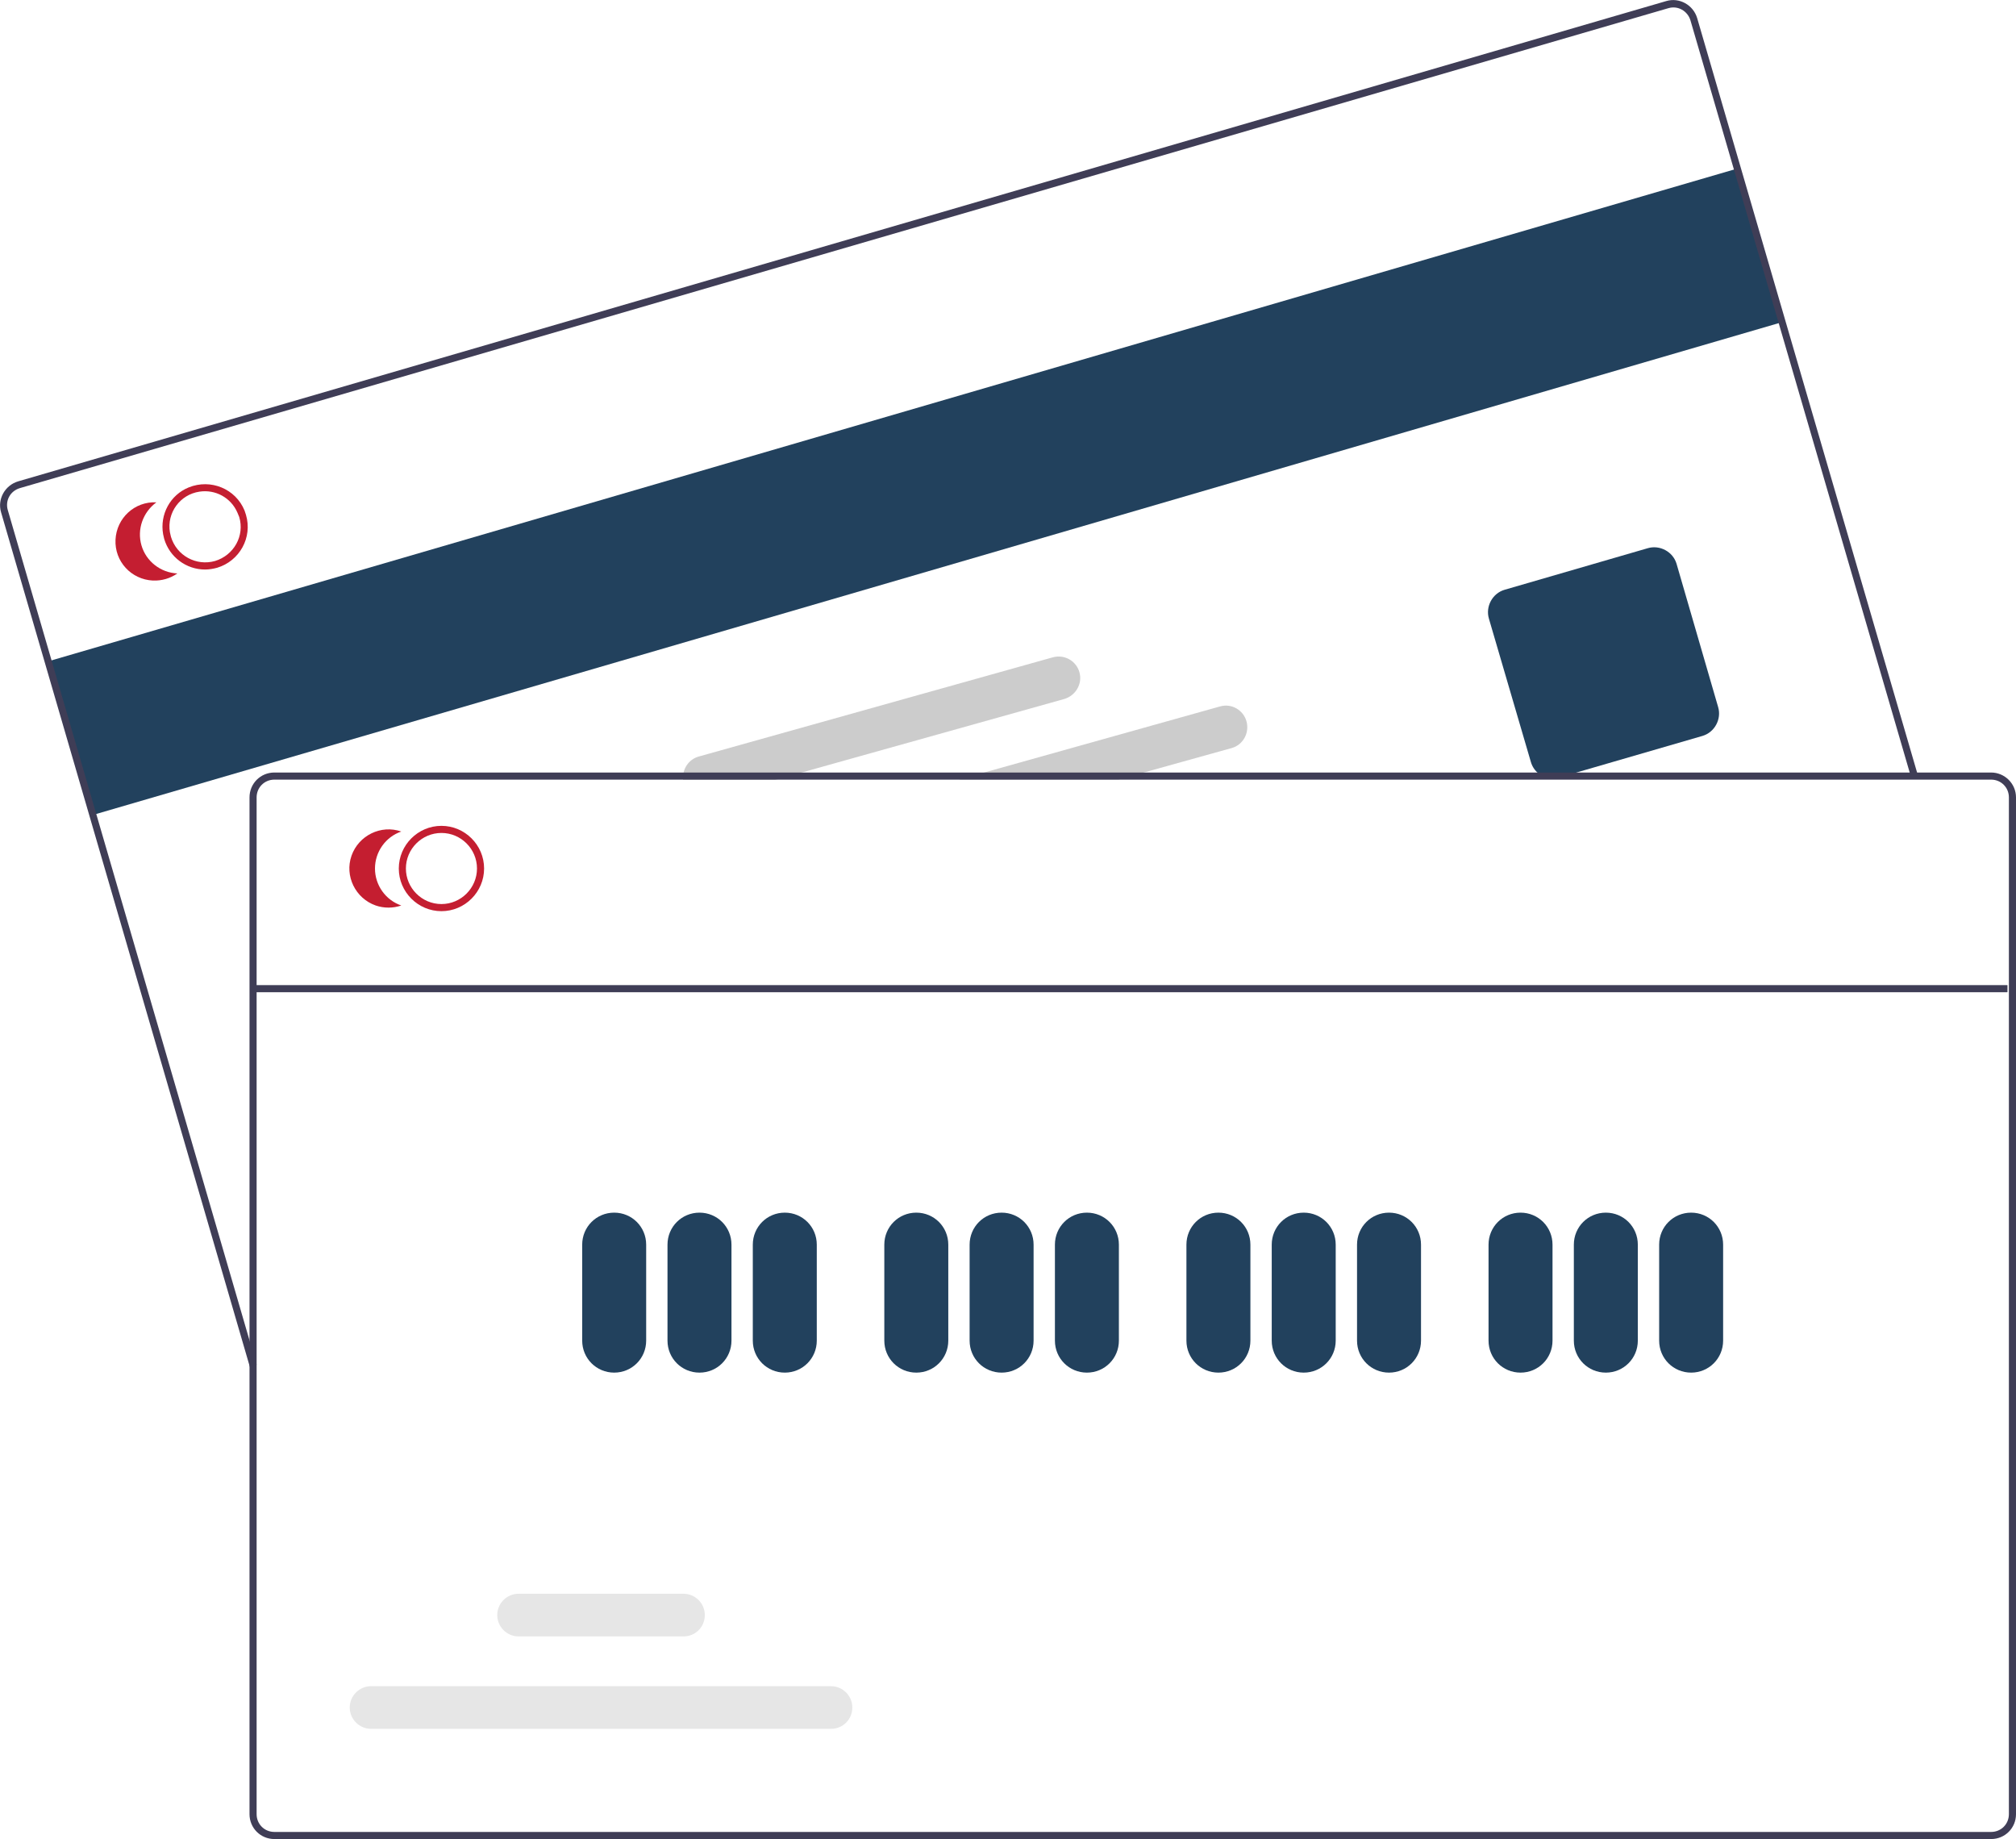 <?xml version="1.0" encoding="UTF-8"?> <!-- Generator: Adobe Illustrator 25.0.0, SVG Export Plug-In . SVG Version: 6.00 Build 0) --> <svg xmlns="http://www.w3.org/2000/svg" xmlns:xlink="http://www.w3.org/1999/xlink" id="abd5c76d-7219-42bc-94fd-ab97f702b65a" x="0px" y="0px" viewBox="0 0 567.2 517.3" style="enable-background:new 0 0 567.2 517.3;" xml:space="preserve"> <style type="text/css"> .st0{fill:#22415D;} .st1{fill:#3F3D56;} .st2{fill:#C41E31;} .st3{fill:#CCCCCC;} .st4{fill:#C41E30;} .st5{fill:#E6E6E6;} </style> <rect x="10" y="115.9" transform="matrix(0.96 -0.28 0.28 0.96 -28.436 77.545)" class="st0" width="495" height="45"></rect> <path class="st1" d="M70.3,384.5l-70-240.4c-1.1-3.7,1.1-7.6,4.8-8.7L468.8,0.3c3.7-1.1,7.6,1.1,8.7,4.8l62.1,213l-1.9,0.6 l-62.1-213c-0.8-2.6-3.5-4.2-6.2-3.4L5.6,137.3c-2.7,0.8-4.2,3.5-3.4,6.2l70,240.4L70.3,384.5z"></path> <path class="st0" d="M436.9,219c-2.9,0-5.4-1.9-6.2-4.7L418.9,174c-1-3.4,1-7.1,4.4-8.1l40.3-11.7c3.4-1,7.1,1,8.1,4.4l11.7,40.3 c1,3.4-1,7.1-4.4,8.1l-40.3,11.7C438.1,218.9,437.5,219,436.9,219z"></path> <path class="st2" d="M69.2,144.8c-0.1-0.4-0.3-0.8-0.4-1.2c-2.5-6.1-9.5-9-15.7-6.5c-5.2,2.1-8.2,7.6-7.2,13.2 c0.1,0.4,0.2,0.8,0.3,1.3c1.5,5.1,6.2,8.6,11.5,8.6c1.1,0,2.3-0.2,3.4-0.5C67.4,157.8,71.1,151.2,69.2,144.8z M60.5,157.8 c-5.3,1.5-10.8-1.5-12.4-6.8c-0.1-0.4-0.2-0.8-0.3-1.3c-0.9-5.5,2.9-10.6,8.3-11.4c4.5-0.7,8.9,1.7,10.7,5.9 c0.2,0.4,0.3,0.8,0.5,1.2C68.9,150.7,65.8,156.2,60.5,157.8L60.5,157.8z"></path> <path class="st2" d="M39.8,153.4c-1.3-4.5,0.4-9.3,4.2-12.1c-6.1-0.3-11.2,4.4-11.5,10.5S36.9,163,43,163.3c2.5,0.1,4.9-0.6,6.9-2 C45.2,161.1,41.1,157.9,39.8,153.4z"></path> <path class="st3" d="M350.7,202.9c-0.9-3.2-4.2-5.1-7.4-4.2c0,0,0,0,0,0l-66.4,18.6l-7.1,2h44.9l7.1-2l24.8-6.9 C349.7,209.5,351.6,206.2,350.7,202.9z"></path> <path class="st3" d="M303.7,189.1c-0.9-3.2-4.2-5.1-7.5-4.2l-99.6,27.9c-2.9,0.8-4.7,3.6-4.4,6.6h25.8l7.2-2l74.3-20.8 C302.7,195.6,304.6,192.3,303.7,189.1z"></path> <path class="st1" d="M560.2,217.3h-483c-3.9,0-7,3.1-7,7v286c0,3.9,3.1,7,7,7h483c3.9,0,7-3.1,7-7v-286 C567.2,220.4,564,217.3,560.2,217.3z M565.2,510.3c0,2.8-2.2,5-5,5h-483c-2.8,0-5-2.2-5-5v-286c0-2.8,2.2-5,5-5h483c2.8,0,5,2.2,5,5 V510.3z"></path> <path class="st2" d="M124.2,256.3c-6.6,0-12-5.4-12-12s5.4-12,12-12s12,5.4,12,12C136.2,250.9,130.8,256.3,124.2,256.3z M124.2,234.3c-5.5,0-10,4.5-10,10s4.5,10,10,10s10-4.5,10-10C134.2,238.8,129.7,234.3,124.2,234.3z"></path> <path class="st4" d="M105.5,244.3c0-4.7,3-8.9,7.4-10.4c-5.7-2-12,1.1-14,6.8c-2,5.7,1.1,12,6.8,14c2.3,0.8,4.9,0.8,7.2,0 C108.5,253.2,105.5,249,105.5,244.3z"></path> <path class="st0" d="M172.8,386.1c-5,0-9-4-9-9v-27c0-5,4-9,9-9s9,4,9,9v27C181.8,382.1,177.8,386.1,172.8,386.1z"></path> <path class="st0" d="M196.8,386.1c-5,0-9-4-9-9v-27c0-5,4-9,9-9c5,0,9,4,9,9v27C205.8,382.1,201.8,386.1,196.8,386.1z"></path> <path class="st0" d="M220.8,386.1c-5,0-9-4-9-9v-27c0-5,4-9,9-9s9,4,9,9v27C229.8,382.1,225.8,386.1,220.8,386.1z"></path> <path class="st0" d="M257.8,386.1c-5,0-9-4-9-9v-27c0-5,4-9,9-9s9,4,9,9v27C266.8,382.1,262.8,386.1,257.8,386.1z"></path> <path class="st0" d="M281.8,386.1c-5,0-9-4-9-9v-27c0-5,4-9,9-9s9,4,9,9v27C290.8,382.1,286.8,386.1,281.8,386.1z"></path> <path class="st0" d="M305.8,386.1c-5,0-9-4-9-9v-27c0-5,4-9,9-9s9,4,9,9v27C314.8,382.1,310.8,386.1,305.8,386.1z"></path> <path class="st0" d="M342.8,386.1c-5,0-9-4-9-9v-27c0-5,4-9,9-9s9,4,9,9v27C351.8,382.1,347.8,386.1,342.8,386.1z"></path> <path class="st0" d="M366.8,386.1c-5,0-9-4-9-9v-27c0-5,4-9,9-9s9,4,9,9v27C375.8,382.1,371.8,386.1,366.8,386.1z"></path> <path class="st0" d="M390.8,386.1c-5,0-9-4-9-9v-27c0-5,4-9,9-9s9,4,9,9v27C399.8,382.1,395.8,386.1,390.8,386.1z"></path> <path class="st0" d="M427.8,386.1c-5,0-9-4-9-9v-27c0-5,4-9,9-9s9,4,9,9v27C436.8,382.1,432.8,386.1,427.8,386.1z"></path> <path class="st0" d="M451.8,386.1c-5,0-9-4-9-9v-27c0-5,4-9,9-9s9,4,9,9v27C460.8,382.1,456.8,386.1,451.8,386.1z"></path> <path class="st0" d="M475.8,386.1c-5,0-9-4-9-9v-27c0-5,4-9,9-9s9,4,9,9v27C484.8,382.1,480.8,386.1,475.8,386.1z"></path> <path class="st5" d="M233.8,486.3H104.4c-3.3,0-6-2.7-6-6s2.7-6,6-6h129.4c3.3,0,6,2.7,6,6S237.2,486.3,233.8,486.3z"></path> <path class="st5" d="M192.3,460.3h-46.4c-3.3,0-6-2.7-6-6s2.7-6,6-6h46.4c3.3,0,6,2.7,6,6S195.7,460.3,192.3,460.3z"></path> <rect x="71.8" y="277.1" class="st1" width="493" height="2"></rect> </svg> 